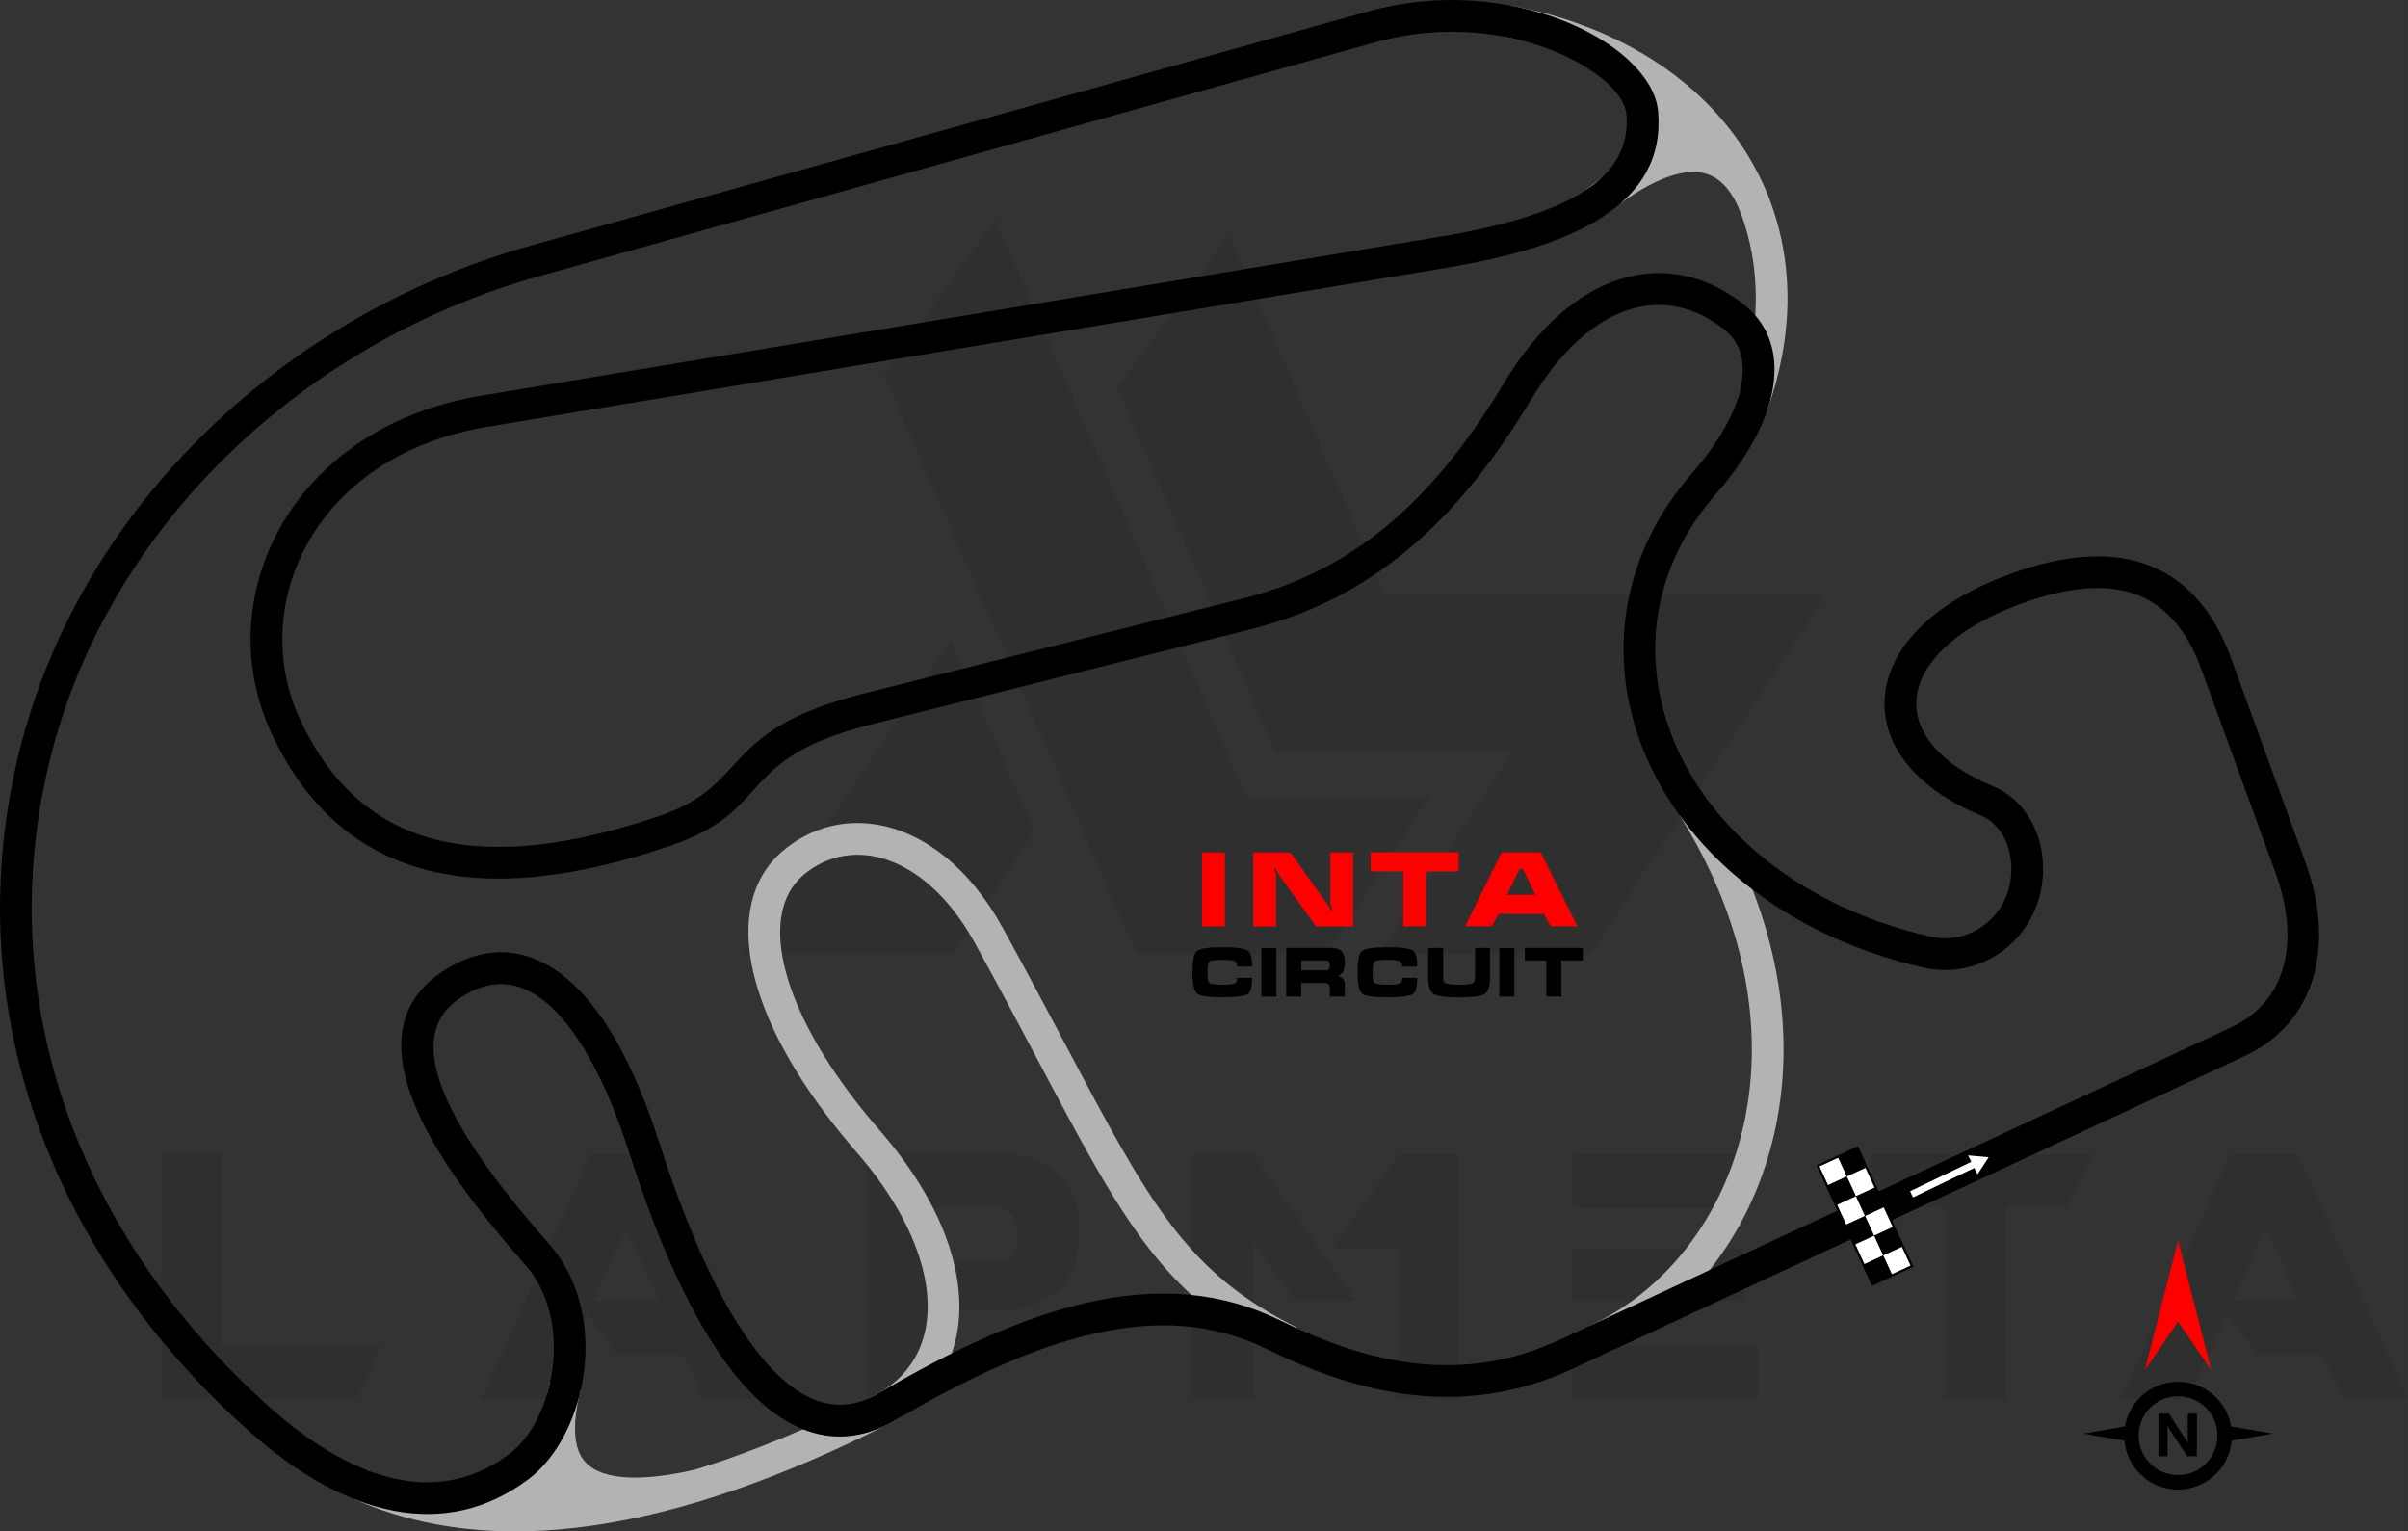 <?xml version="1.0" encoding="UTF-8"?>
<!DOCTYPE svg PUBLIC "-//W3C//DTD SVG 1.1//EN" "http://www.w3.org/Graphics/SVG/1.1/DTD/svg11.dtd">
<!-- Creator: CorelDRAW 2021 (64-Bit) -->
<svg xmlns="http://www.w3.org/2000/svg" xml:space="preserve" width="7.369in" height="4.685in" version="1.1" style="shape-rendering:geometricPrecision; text-rendering:geometricPrecision; image-rendering:optimizeQuality; fill-rule:evenodd; clip-rule:evenodd"
viewBox="0 0 4983.03 3168.1"
 xmlns:xlink="http://www.w3.org/1999/xlink"
 xmlns:xodm="http://www.corel.com/coreldraw/odm/2003">
 <rect x="0" y="0" width="4983.03" height="3168.1" fill="#333333" stroke="none"/>
 <defs>
  <style type="text/css">
   <![CDATA[
    .fil4 {fill:black}
    .fil2 {fill:#B3B3B3}
    .fil5 {fill:white}
    .fil7 {fill:black;fill-rule:nonzero}
    .fil3 {fill:black;fill-rule:nonzero}
    .fil1 {fill:#B3B3B3;fill-rule:nonzero}
    .fil6 {fill:red;fill-rule:nonzero}
    .fil8 {fill:white;fill-rule:nonzero}
    .fil0 {fill:black;fill-opacity:0.071}
   ]]>
  </style>
 </defs>
 <g id="Layer_x0020_1">
  <path class="fil0" d="M333.12 2893.55l0 -506.59 125.81 0 0 396.72 330.46 0 -50.32 109.87 -405.94 0zm1495.45 -2118.63l523.37 1199.38 393.36 0 213.88 -326.27 -379.94 0 -519.17 -1195.19 -231.49 322.07zm714.6 -288.52l322.91 742.27 913.38 0 -487.3 744.79 -436.14 0 0 -0.84 273.43 -417.69 -490.66 0 -327.11 -753.18 231.49 -315.36zm-402.59 1231.25l-167.75 256.65 -436.14 0 0 -0.84 431.11 -651.69 172.78 395.88zm-551.04 1176.74l-134.2 0 -41.1 -91.42 -136.71 0 -62.07 -84.71 -79.68 176.13 -139.23 0 224.78 -506.59 141.75 0 226.46 506.59zm-225.62 -202.97l-68.78 -150.97 -67.1 150.97 135.87 0zm557.76 -82.19l152.65 0c21.81,-6.71 32.71,-26.84 31.87,-60.39 0,-27.68 -13.42,-45.29 -41.93,-52l-142.58 0 0 112.39zm50.32 100.65l-51.16 -73.81 0 257.49 -125.81 0 0 -506.59 302.78 0c88.9,15.94 134.2,63.74 135.03,145.1l0 30.2c-0.84,82.19 -45.29,131.68 -133.36,146.78l-127.49 -0 0 0.84zm834.54 -18.46l-125.81 0 -87.23 -120.78 -0 322.91 -126.65 0 0 -506.59 125.81 0 213.88 304.46zm87.23 -303.62l125.81 0 0 505.75 -126.65 0 0 -310.33 -136.71 0 137.55 -195.43zm744.79 395.88l0 109.87 -384.98 0 0 -109.87 384.98 0zm-30.19 -201.29l0 108.2 -354.78 0 0 -108.2 354.78 0zm55.35 -194.59l-55.35 110.71 -354.78 0 0 -110.71 410.14 0zm360.65 109.03l-151.81 0 0 -109.03 457.11 0 -51.16 109.03 -126.65 0 0 396.72 -126.65 0 0 -396.72 -0.84 0zm958.67 397.56l-134.2 0 -41.1 -91.42 -136.71 0 -62.07 -84.71 -79.68 176.13 -139.23 0 224.78 -506.59 141.75 0 226.46 506.59zm-225.62 -202.97l-68.78 -150.97 -67.1 150.97 135.87 0z"/>
  <path class="fil1" d="M3125.4 11.38c48.53,8.98 94.37,21.19 137.29,36.33 155.51,54.86 275.89,148.64 350.51,267.52 75.04,119.56 103.56,263.88 74.86,419.06 -6.78,36.67 -16.67,73.72 -29.8,110.93l-61.89 -21.83c12.12,-34.35 21.15,-68.04 27.24,-100.91 25.6,-138.4 0.49,-266.59 -65.87,-372.32 -66.78,-106.4 -175.59,-190.71 -316.87,-240.55 -40.12,-14.16 -82.62,-25.5 -127.27,-33.76l11.82 -64.46z"/>
  <path class="fil1" d="M2653.61 2804.69c-247.18,-123.09 -327.37,-274.41 -505.59,-610.7 -37.81,-71.34 -80.16,-151.26 -130.58,-242.94 -15.43,-28.06 -32.07,-52.77 -49.55,-74.18 -43.79,-53.64 -93.08,-87.14 -141.88,-101.1 -46.56,-13.32 -92.88,-8.63 -133.22,13.55 -9.81,5.4 -19.22,11.74 -28.13,19.01l-3.19 2.69 0.06 0.06c-44.85,39.01 -57.47,104.13 -38.81,185.5 20.42,89.02 77.29,195.51 169.68,308.69 8.03,9.84 17.6,21.14 28.73,33.94 42.25,48.57 76.2,97.33 102.05,145.09 45.47,83.99 65.6,164.92 61.62,236.55 -4.16,74.73 -34.12,139.03 -88.58,186.4 -15.31,13.32 -32.7,25.32 -52.13,35.83l-31.07 -57.78c14.77,-7.99 28.14,-17.24 40.05,-27.61 40.68,-35.39 63.09,-83.83 66.24,-140.43 3.32,-59.7 -14.3,-128.72 -53.91,-201.88 -23.41,-43.25 -54.62,-87.93 -93.83,-133.02 -9.16,-10.53 -19.18,-22.47 -30.02,-35.74 -98.89,-121.14 -160.19,-236.95 -182.77,-335.39 -24.34,-106.1 -4.83,-193.65 59.61,-249.7l0.13 0c1.52,-1.32 3.12,-2.67 4.8,-4.04 12.2,-9.96 24.87,-18.53 37.89,-25.69 55.82,-30.7 119.37,-37.34 182.78,-19.2 61.17,17.5 121.97,58.27 174.76,122.93 20.09,24.61 38.98,52.59 56.22,83.94 49.5,90.01 92.61,171.35 131.09,243.97 171.3,323.24 248.38,468.68 476.82,582.44l-29.27 58.81z"/>
  <path class="fil1" d="M1843.32 2943.49c-226.47,114.89 -431.68,185.71 -615.61,212.43 -186.56,27.1 -351.42,8.96 -494.57,-54.42l26.45 -60.09c131.74,58.33 284.7,74.85 458.87,49.55 176.79,-25.69 375.23,-94.36 595.32,-206.01l29.54 58.55z"/>
  <path class="fil1" d="M1452.32 3104.5c-88.94,20 -159.52,23 -211.79,9.21 -29.83,-7.87 -54.14,-21.16 -72.94,-39.83 -19.12,-18.99 -31.92,-42.93 -38.4,-71.76 -8.79,-39.08 -5.65,-87.14 9.38,-144.07l63.43 16.69c-12.33,46.72 -15.29,84.41 -8.87,113 3.68,16.39 10.58,29.62 20.68,39.65 10.43,10.36 24.91,18 43.41,22.88 42.07,11.1 102.29,7.92 180.72,-9.72l14.38 63.94z"/>
  <path class="fil1" d="M3280.84 393.85c45.81,-37.28 92.35,-67.37 136.94,-85.24 38.37,-15.39 75.64,-21.96 110.4,-16.84 36.77,5.41 69.7,23.35 96.99,56.89 14.16,17.4 26.63,38.94 37.11,65.08l-60.87 24.4c-7.98,-19.91 -17.08,-35.82 -27.09,-48.13 -16.06,-19.73 -34.92,-30.21 -55.64,-33.26 -22.73,-3.34 -48.67,1.58 -76.5,12.74 -38.15,15.3 -79.04,41.9 -119.99,75.23l-41.35 -50.85z"/>
  <path class="fil1" d="M3289.51 2742.99c19.6,-9.12 38.69,-19.5 57.18,-31.08 124.47,-77.89 217.35,-207.72 257.13,-365.8 40.17,-159.61 26.21,-347.99 -63.71,-541.27 -18.17,-39.06 -39.52,-78.44 -64.23,-117.93l55.73 -34.67c26.05,41.62 48.68,83.4 68.08,125.11 96.68,207.81 111.42,411.41 67.82,584.67 -43.99,174.79 -147.35,318.75 -286.15,405.61 -20.58,12.88 -42.07,24.56 -64.37,34.93l-27.48 -59.58z"/>
  <path class="fil2" d="M1445.13 3072.53c-226.03,50.82 -318.61,-13.03 -279.24,-188.17 -17.13,63.15 -50.12,118.15 -92.22,149.7 -100.1,75.03 -212.19,82.44 -327.29,37.39 191.34,84.72 424.26,85.08 698.75,1.08z"/>
  <path class="fil2" d="M3333.94 394.28c121.35,-88.23 240.04,-112.66 297.91,31.65 -72.45,-191.35 -255.47,-334.74 -512.14,-382.28 157.63,29.96 272.5,116.71 278.75,189.7 5.67,66.28 -17.65,118.89 -64.52,160.93z"/>
  <path class="fil3" d="M4616.78 2125.53c55.88,-26 91.08,-68.45 106.82,-120.36 17.33,-57.13 11.96,-126.42 -14.54,-199.16l-153.49 -421.21c-0.94,-2.59 -2.24,-5.97 -3.86,-10.12 -30.75,-78.36 -76.55,-126.49 -135.92,-146.62 -61.51,-20.86 -139.41,-13.29 -231.95,20.43 -5,1.82 -10.87,4.06 -17.66,6.72 -75.76,29.73 -130.1,67.04 -163.22,107.21 -24.04,29.15 -36.58,59.53 -37.64,89.08 -1.05,29.03 9.06,58.25 30.28,85.61 26.11,33.65 68.76,64.44 128.04,89.1 46.52,19.35 77.7,57.68 93.16,102.84 15.93,46.52 14.86,100.74 -3.71,148.14 -18.2,46.46 -52.05,83.27 -93.51,105.59 -41.22,22.2 -90,30.12 -138.5,19.06 -159.92,-36.47 -293.29,-105.77 -394.89,-194.49 -89.6,-78.26 -154.56,-171.65 -191.37,-271.13 -37.09,-100.23 -45.6,-206.62 -22.01,-310.05 19.76,-86.68 62.02,-170.98 128.83,-247.48 7.88,-9.02 15.09,-17.68 21.62,-25.97 47.52,-60.22 74.73,-117 81.5,-165.37 5.97,-42.66 -4.79,-78.24 -32.43,-102.38 -1.69,-1.47 -3.11,-2.66 -4.25,-3.56 -8.81,-6.95 -18.23,-13.44 -28.21,-19.46 -51.47,-31.02 -106.74,-38.91 -161.08,-23.69 -56.77,15.9 -113.44,56.61 -165.13,122.12 -14.89,18.87 -29.64,40.33 -44.14,64.38 -69.53,115.35 -146.95,217.18 -240.62,298.93 -94.56,82.54 -205.06,144.12 -339.69,177.84l-784 196.38c-290.29,72.7 -198.56,177.44 -420.01,252.43 -198.31,67.15 -366.3,85 -503.3,49.18 -140.38,-36.7 -246.88,-128.38 -318.68,-279.47 -18.75,-39.47 -31.52,-80.69 -38.47,-122.57 -16.82,-101.49 0.91,-206.3 50.85,-298.98 49.68,-92.21 131.19,-172.34 242.15,-225.07 52.79,-25.09 112.35,-43.95 178.38,-54.89l1984.24 -328.89c126.5,-20.97 229.15,-50.44 297.33,-93.92 61.56,-39.26 93.88,-90.87 87.99,-159.68 -0.26,-3.04 -0.81,-6.06 -1.65,-9.04l0 -0.13c-10.62,-37.97 -58.53,-80.58 -129.26,-112.98 -74.84,-34.28 -173.44,-55.2 -280.32,-46.06 -35.35,3.02 -71.37,9.29 -107.44,19.37l-1730.93 483.99c-250.89,70.15 -480.81,204.89 -661.12,386.08 -173.53,174.37 -301,391.74 -356.8,635.88 -55.54,243.02 -38.35,481.49 38.15,701.45 80.24,230.7 225.67,441.3 420.85,615.74 91.4,81.69 183.58,134.79 271.5,151.02 79.06,14.59 155.42,-1.11 225.31,-53.49 3.14,-2.35 6.27,-4.91 9.37,-7.66 41.22,-36.51 71,-100.36 79.97,-169.97 8.96,-69.58 -3.23,-143.9 -46.07,-201.05 -3.53,-4.71 -7.31,-9.35 -11.33,-13.88 -121.11,-136.72 -203.32,-255.97 -237.15,-354.18 -37.77,-109.68 -18.84,-195.07 67.93,-252.02 20.05,-13.16 40.33,-22.98 60.74,-29.51 51.68,-16.55 102.08,-11.5 150.1,13.91 45.1,23.86 87.42,65.72 125.97,124.45 41.11,62.63 78.58,145.47 111.09,247.01 45.92,143.39 95.65,261.52 148.24,350.96 44.62,75.89 90.74,130.42 137.72,161.34 42.7,28.11 86.37,36.08 130.43,21.97 12.59,-4.03 25.32,-9.8 38.14,-17.34 155.79,-91.6 300.75,-158.66 436.89,-188.5 139.54,-30.59 269.79,-22.33 392.74,38 91.34,44.83 185.83,78.8 283.06,89.35 95.84,10.4 194.96,-2.06 297.24,-49.65l1387.67 -645.57zm169.48 -101.36c-21.14,69.7 -67.94,126.48 -142,160.93l-1387.67 645.57c-114.01,53.04 -224.61,66.91 -331.66,55.3 -105.65,-11.46 -207.24,-47.85 -304.89,-95.77 -108.35,-53.17 -224.57,-60.13 -350.11,-32.61 -128.93,28.26 -267.68,92.64 -417.63,180.8 -17.11,10.06 -34.2,17.79 -51.24,23.25 -64.16,20.54 -126.54,9.75 -186.41,-29.67 -55.6,-36.6 -108.57,-98.39 -158.27,-182.91 -55.09,-93.7 -106.8,-216.23 -154.14,-364.06 -30.6,-95.57 -65.55,-173.06 -103.64,-231.09 -32.43,-49.4 -66.55,-83.84 -101.57,-102.36 -32.09,-16.98 -65.51,-20.44 -99.51,-9.55 -14.5,4.64 -29.46,11.98 -44.82,22.06 -57.35,37.64 -68.75,97.31 -41.73,175.75 30.97,89.92 108.71,201.9 224.05,332.09 5.14,5.8 10.03,11.81 14.66,17.99 53.96,72 69.58,163.65 58.65,248.55 -10.93,84.87 -48.75,164.05 -101.54,210.81 -4.35,3.86 -8.85,7.53 -13.48,11 -85.69,64.22 -179.38,83.47 -276.41,65.56 -100.2,-18.49 -203.08,-77.07 -303.34,-166.68 -203.46,-181.84 -355.19,-401.74 -439.09,-642.96 -80.48,-231.4 -98.59,-482.18 -40.2,-737.65 58.63,-256.49 192.33,-484.65 374.26,-667.46 188.24,-189.15 428.24,-329.8 690.14,-403.03l1730.93 -483.99c40.6,-11.35 80.63,-18.36 119.51,-21.68 118.61,-10.15 228.8,13.43 312.94,51.97 88.18,40.4 149.45,98.92 165.18,154.97l0.03 -0.01c2.03,7.26 3.36,14.4 3.96,21.36 8.23,96.24 -35.24,167.31 -118.29,220.29 -76.44,48.75 -187.26,81.08 -321.99,103.41l-1984.24 328.89c-59.61,9.88 -113.33,26.89 -160.92,49.5 -97.58,46.37 -169.04,116.43 -212.36,196.82 -43.06,79.92 -58.38,170.14 -43.92,257.38 5.92,35.73 16.9,71.08 33.07,105.1 62.93,132.44 155.09,212.47 275.8,244.03 124.1,32.45 279.65,15.14 465.8,-47.9 193.29,-65.43 118.59,-177.18 425.15,-253.96l784 -196.38c123.99,-31.06 225.61,-87.65 312.46,-163.46 87.76,-76.6 161.11,-173.33 227.52,-283.52 15.35,-25.46 31.74,-49.17 49.02,-71.06 60.67,-76.89 128.95,-125.17 198.77,-144.73 72.24,-20.23 145.22,-10.04 212.7,30.63 11.37,6.85 23.01,14.96 34.88,24.33 2.65,2.09 4.93,3.97 6.82,5.62 45.36,39.62 63.39,95.42 54.26,160.68 -8.33,59.54 -40.11,127.24 -95.11,196.95 -7.72,9.78 -15.62,19.31 -23.68,28.54 -59.35,67.96 -96.8,142.44 -114.19,218.71 -20.69,90.74 -13.09,184.46 19.7,273.07 33.07,89.37 91.75,173.56 172.88,244.42 93.73,81.87 217.35,145.93 366.12,179.86 32.5,7.41 65.28,2.06 93.04,-12.9 28.12,-15.15 51.09,-40.13 63.46,-71.69 12.97,-33.11 13.75,-70.88 2.69,-103.2 -9.63,-28.13 -28.48,-51.77 -56.18,-63.29 -70.12,-29.17 -121.77,-67.14 -154.75,-109.64 -30.86,-39.77 -45.5,-83.47 -43.89,-127.98 1.58,-43.99 19.09,-87.81 52.54,-128.37 40.06,-48.58 103.43,-92.79 189.93,-126.73 5.6,-2.2 12.02,-4.62 19.2,-7.23 106.77,-38.9 199.16,-46.78 275.35,-20.94 78.34,26.57 137.69,87.29 175.98,184.89 1.18,3 2.64,6.89 4.37,11.66l153.49 421.21c31.3,85.91 37.09,169.56 15.57,240.5z"/>
  <g id="_2260322691424">
   <g>
    <rect class="fil4" transform="matrix(0.611 1.326 -1.326 0.611 3843.71 2374.21)" width="30.82" height="30.82"/>
    <rect class="fil5" transform="matrix(0.611 1.326 -1.326 0.611 3862.54 2415.07)" width="30.82" height="30.82"/>
    <rect class="fil4" transform="matrix(0.611 1.326 -1.326 0.611 3881.36 2455.92)" width="30.82" height="30.82"/>
    <rect class="fil5" transform="matrix(0.611 1.326 -1.326 0.611 3900.19 2496.78)" width="30.82" height="30.82"/>
    <rect class="fil4" transform="matrix(0.611 1.326 -1.326 0.611 3919.02 2537.63)" width="30.82" height="30.82"/>
    <rect class="fil5" transform="matrix(0.611 1.326 -1.326 0.611 3937.84 2578.49)" width="30.82" height="30.82"/>
    <rect class="fil5" transform="matrix(0.611 1.326 -1.326 0.611 3802.85 2393.04)" width="30.82" height="30.82"/>
    <rect class="fil4" transform="matrix(0.611 1.326 -1.326 0.611 3821.68 2433.89)" width="30.82" height="30.82"/>
    <rect class="fil5" transform="matrix(0.611 1.326 -1.326 0.611 3840.51 2474.75)" width="30.82" height="30.82"/>
    <rect class="fil4" transform="matrix(0.611 1.326 -1.326 0.611 3859.33 2515.6)" width="30.82" height="30.82"/>
    <rect class="fil5" transform="matrix(0.611 1.326 -1.326 0.611 3878.16 2556.46)" width="30.82" height="30.82"/>
    <rect class="fil4" transform="matrix(0.611 1.326 -1.326 0.611 3896.99 2597.32)" width="30.82" height="30.82"/>
   </g>
   <path class="fil3" d="M3957.65 2621.48l-83.84 38.63 -114.92 -249.39 85.95 -39.61c38.4,83.08 76.63,166.26 114.93,249.39l-2.13 0.98zm-42.81 14.57l38.72 -17.84 -110.99 -240.88 -77.46 35.68 111 240.88 38.73 -17.84z"/>
  </g>
  <g id="_2260322691088">
   <path class="fil6" d="M2487.63 1916.52l0 -152.87 47.11 0 0 152.87 -47.11 0zm619.85 -153.16l80.95 0 75.81 152.95 -55 0 -14.6 -25.49 -93.37 0 -14.53 25.49 -55.07 0 75.81 -152.95zm44.15 34.52l-7.28 0 -25.52 53.33 58.25 0 -25.45 -53.33zm-351.55 -34.23l-47.11 0 0 105.33c1.18,4 2.28,7.89 3.43,11.78 0,1.43 0.03,2.85 0.18,4.28 -0.96,0 -1.89,-0.93 -2.75,-2.78 -1,-1.86 -1.89,-3.75 -2.78,-5.57l-80.53 -113.04 -77.1 0 0 152.87 47.12 0 0 -105.58c0,-0.14 -1.21,-4.07 -3.61,-11.82 -0.14,-1.39 -0.21,-2.78 -0.21,-4.21 0.96,0 1.96,0.93 2.96,2.75 0.89,2 1.75,3.86 2.57,5.57l80.74 113.29 77.1 0 0 -152.87zm36.19 39.16l0 -39.62 182.25 0 0 39.62 -67.43 0 0 113.5 -47.11 0 0 -113.5 -67.71 0z"/>
   <path class="fil7" d="M2529.29 1959.54c28.74,0 46.44,2.39 53.09,7.19 5.82,4.16 8.73,15.14 8.73,32.99l-31.11 0c0,-5.85 -1.55,-9.56 -4.65,-11.15 -3.85,-1.97 -12.54,-2.96 -26.06,-2.96 -15.1,0 -23.97,1.17 -26.63,3.55 -2.63,2.32 -3.95,9.74 -3.95,22.26 0,12.37 1.32,19.75 3.95,22.12 2.65,2.32 11.53,3.5 26.63,3.5 13.71,0 22.3,-0.85 25.78,-2.54 3.38,-1.6 5.07,-5.42 5.07,-11.53l30.97 0c0,17.91 -2.79,28.9 -8.43,32.94 -6.67,4.79 -24.47,7.19 -53.39,7.19 -28.93,0 -46.4,-2.63 -52.41,-7.86 -6.1,-5.28 -9.16,-19.94 -9.16,-43.95 0,-23.97 2.91,-38.48 8.73,-43.53 6.32,-5.47 23.9,-8.19 52.83,-8.19zm81 102.28l0 -100.56 30.99 0 0 100.56 -30.99 0zm51.42 -100.87l90.16 0c11.08,0 18.92,2.02 23.53,6.06 4.98,4.41 7.47,12.16 7.47,23.25 0,8.55 -1.03,14.93 -3.1,19.13 -2.16,4.25 -5.75,7.35 -10.82,9.32 5.61,2.44 9.37,4.93 11.25,7.47 1.78,2.54 2.68,6.86 2.68,12.96l0 22.54 -30.99 0 0 -18.03c0,-2.63 -0.75,-4.89 -2.28,-6.76 -1.76,-2.25 -4.39,-3.38 -7.86,-3.38l-49.03 0 0 28.18 -30.99 0 0 -100.73zm30.99 26.06l0 20.43 49.71 0c3.41,0 5.85,-0.75 7.33,-2.23 1.43,-1.43 2.14,-4.06 2.14,-7.92 0,-3.85 -0.75,-6.53 -2.28,-8.01 -1.48,-1.53 -3.87,-2.28 -7.19,-2.28l-49.71 0zm178.21 -27.47c28.74,0 46.44,2.39 53.09,7.19 5.82,4.16 8.73,15.14 8.73,32.99l-31.11 0c0,-5.85 -1.55,-9.56 -4.65,-11.15 -3.85,-1.97 -12.54,-2.96 -26.06,-2.96 -15.1,0 -23.97,1.17 -26.63,3.55 -2.63,2.32 -3.95,9.74 -3.95,22.26 0,12.37 1.32,19.75 3.95,22.12 2.65,2.32 11.53,3.5 26.63,3.5 13.71,0 22.3,-0.85 25.78,-2.54 3.38,-1.6 5.07,-5.42 5.07,-11.53l30.97 0c0,17.91 -2.79,28.9 -8.43,32.94 -6.67,4.79 -24.47,7.19 -53.39,7.19 -28.93,0 -46.4,-2.63 -52.41,-7.86 -6.1,-5.28 -9.16,-19.94 -9.16,-43.95 0,-23.97 2.91,-38.48 8.73,-43.53 6.32,-5.47 23.9,-8.19 52.83,-8.19zm212.58 1.53l0 61.3c0,18.22 -3.99,29.68 -11.98,34.4 -7.21,4.3 -24.58,6.46 -52.1,6.46 -27.42,0 -44.78,-2.16 -52.01,-6.46 -7.98,-4.81 -11.98,-16.27 -11.98,-34.4l0 -61.3 30.99 0 0 61.3c0,6.1 1.69,10 5.09,11.69 4.04,2.07 13.34,3.1 27.9,3.1 14.34,0 23.45,-0.99 27.31,-2.96 3.85,-1.88 5.77,-5.82 5.77,-11.83l0 -61.3 30.99 0zm19.3 100.75l0 -100.56 30.99 0 0 100.56 -30.99 0zm52.67 -74.81l0 -26.06 119.89 0 0 26.06 -44.35 0 0 74.66 -30.99 0 0 -74.66 -44.54 0z"/>
  </g>
  <g id="_2260322692864">
   <path class="fil3" d="M4507.17 2858.44c30.76,0 58.63,12.49 78.82,32.67l0.06 0.06c15.92,15.92 27.04,36.62 31.04,59.75l86 14.81 -84.84 14.61c-2.45,26.68 -14.3,50.63 -32.19,68.52l-0.06 0c-20.19,20.18 -48.06,32.67 -78.82,32.67 -30.8,0 -58.7,-12.49 -78.88,-32.67 -17.9,-17.9 -29.74,-41.85 -32.19,-68.52l-84.84 -14.61 86 -14.81c4,-23.13 15.12,-43.83 31.03,-59.75l0 -0.06c20.18,-20.18 48.08,-32.67 78.88,-32.67zm38.9 154.16l-20.03 0 -36.33 -55.38c-2.12,-3.23 -3.61,-5.66 -4.42,-7.3l-0.23 0c0.32,3.11 0.48,7.87 0.48,14.25l0 48.43 -18.75 0 0 -88.12 21.4 0 34.96 53.64c1.59,2.43 3.06,4.82 4.42,7.19l0.25 0c-0.34,-2.03 -0.5,-6.08 -0.5,-12.1l0 -48.73 18.75 0 0 88.12zm18.79 -100.31c-14.75,-14.74 -35.16,-23.85 -57.69,-23.85 -22.52,0 -42.92,9.13 -57.67,23.88 -14.77,14.72 -23.88,35.13 -23.88,57.67 0,22.52 9.13,42.92 23.88,57.67 14.75,14.75 35.14,23.88 57.67,23.88 22.54,0 42.95,-9.11 57.69,-23.85 14.72,-14.78 23.85,-35.17 23.85,-57.69 0,-22.54 -9.12,-42.95 -23.85,-57.7z"/>
   <polygon class="fil6" points="4507.17,2734.16 4438.5,2834.06 4507.17,2566.96 4575.84,2834.06 "/>
  </g>
  <polygon class="fil8" points="4115.35,2394.01 4072.62,2390.2 4079.38,2403.47 3952.67,2464.34 3958.77,2477.04 4085.48,2416.17 4092.23,2429.45 "/>
 </g>
</svg>
